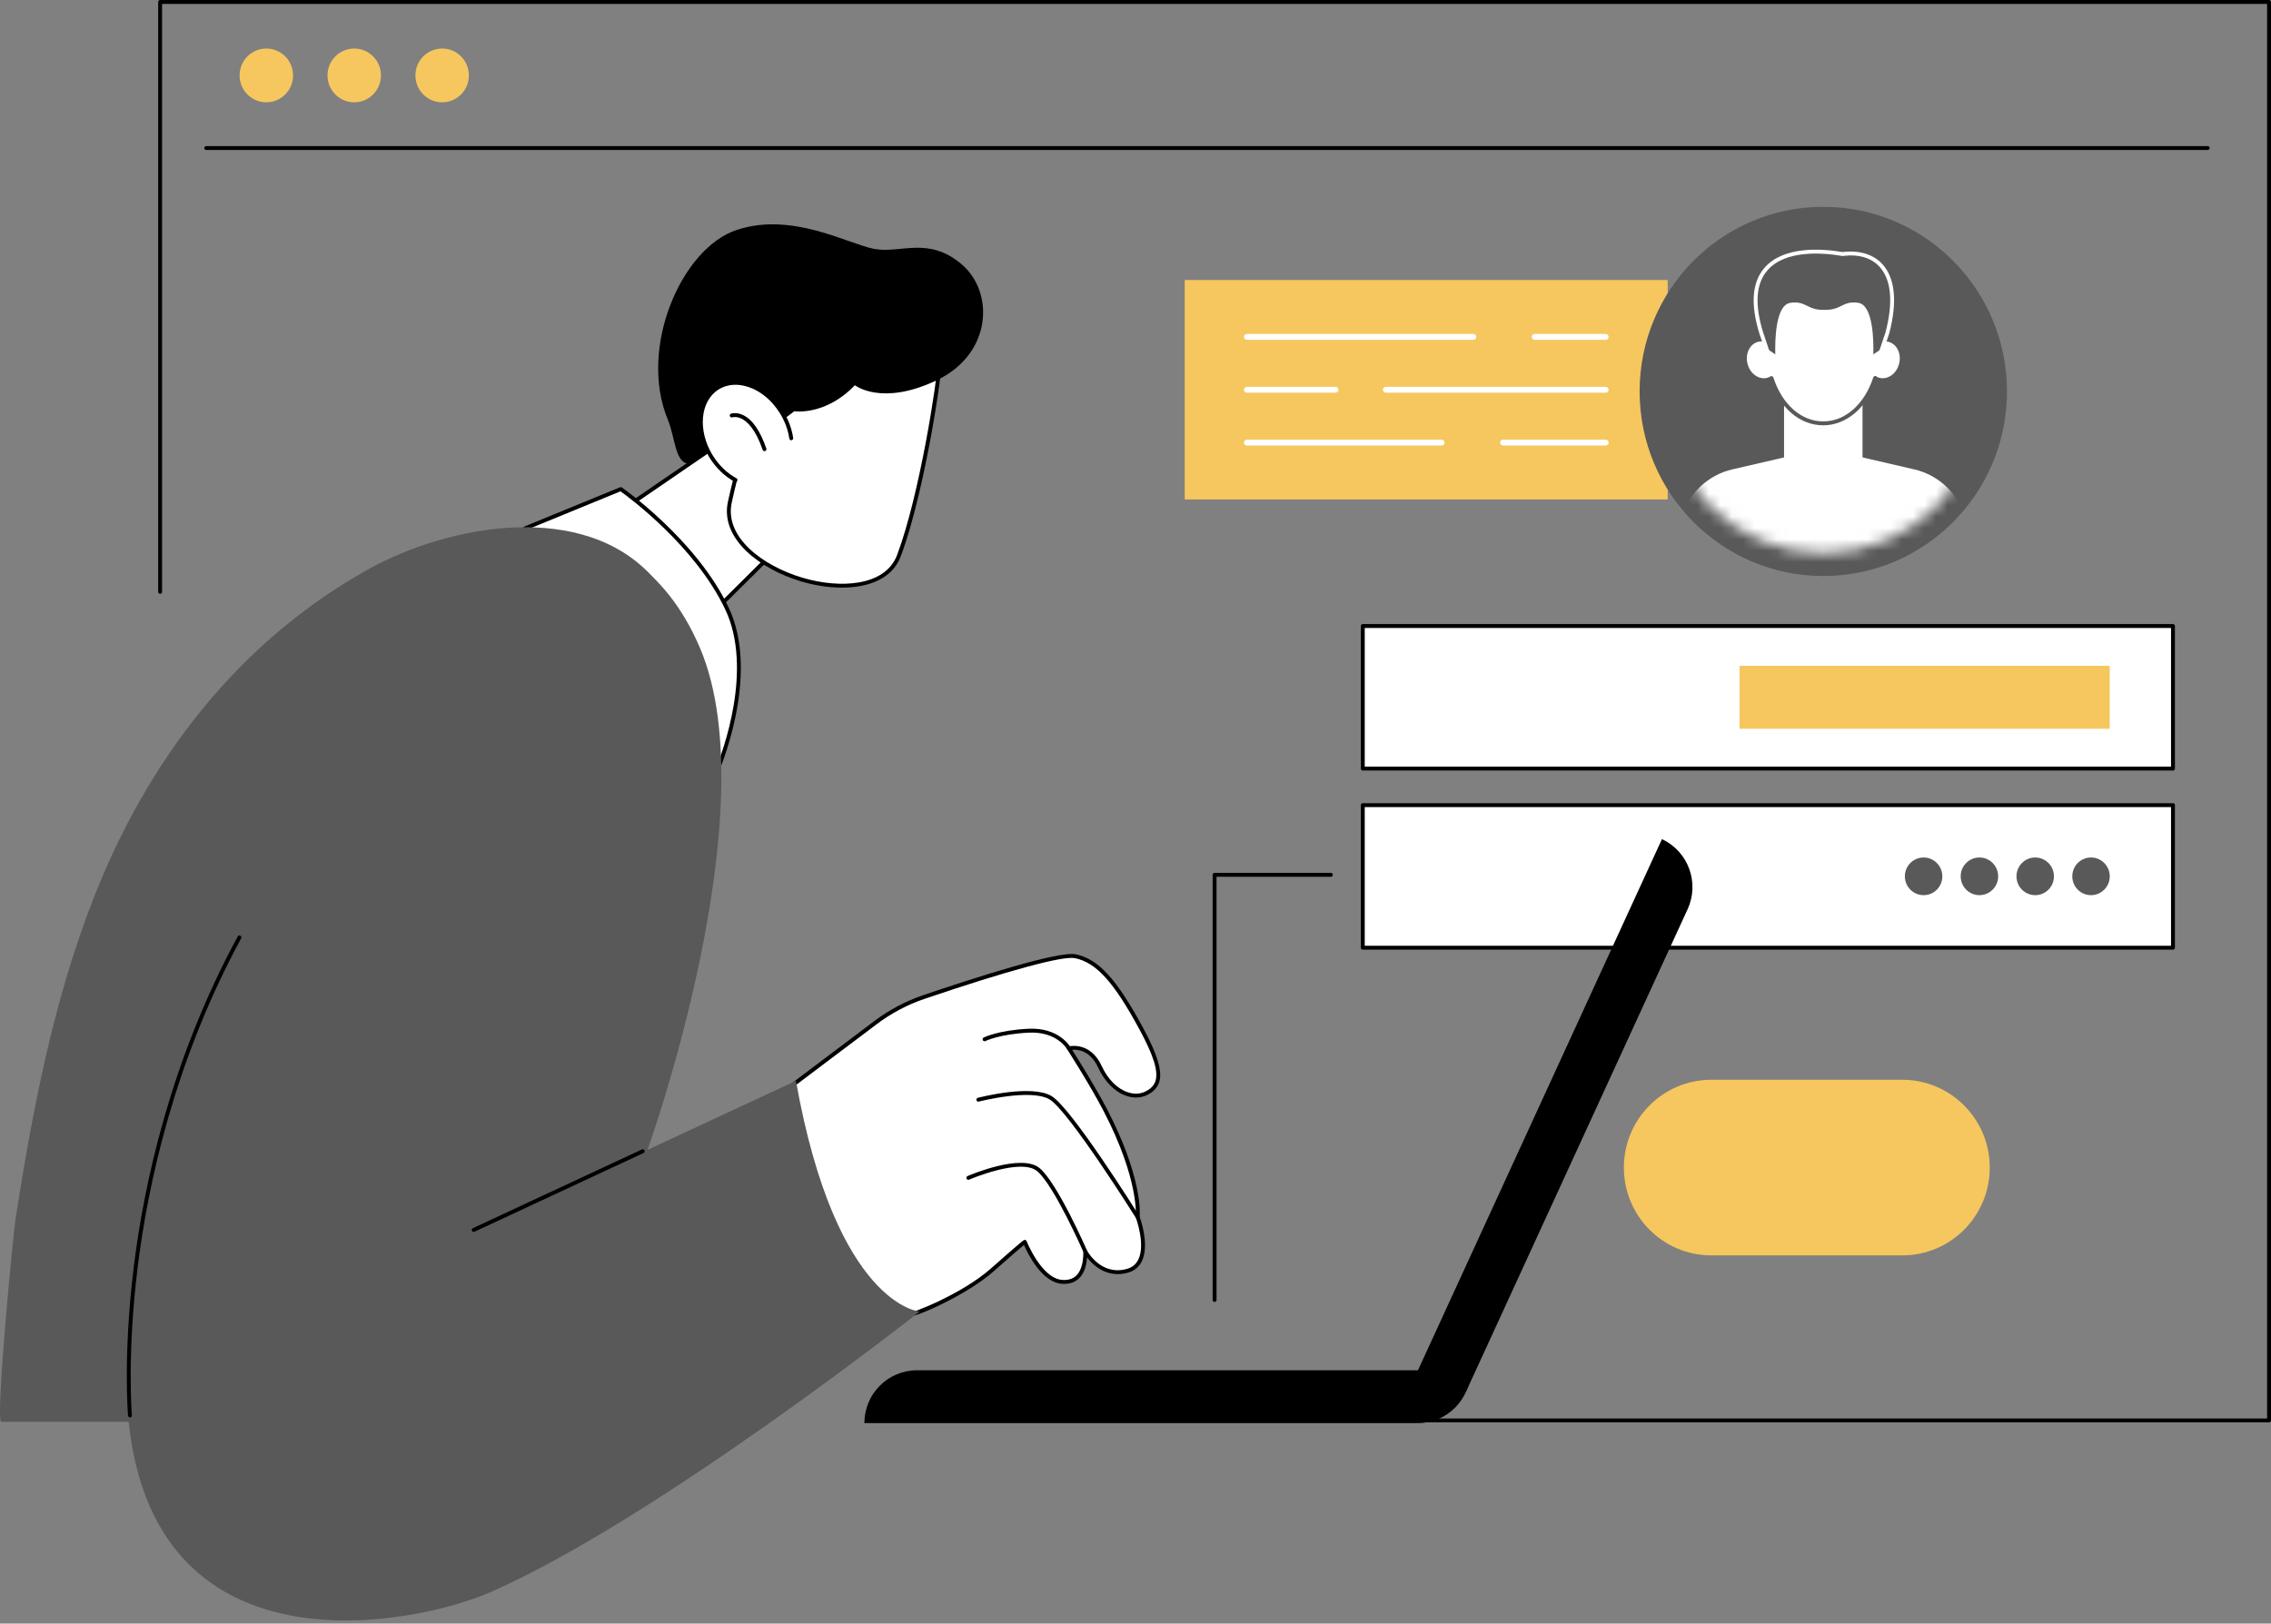 <svg width="200" height="143" viewBox="0 0 200 143" fill="none" xmlns="http://www.w3.org/2000/svg">
<rect x="0" y="0" width="200" height="143" fill="#808080" stroke="none"/>
<path d="M150.703 95.106H167.538C171.787 95.106 175.231 98.568 175.231 102.838C175.231 107.109 171.786 110.571 167.538 110.571H150.703C146.454 110.571 143.01 107.109 143.01 102.838C143.01 98.568 146.454 95.106 150.703 95.106Z" fill="#F6C75F"/>
<path d="M146.868 24.665H104.335V43.991H146.868V24.665Z" fill="#F6C75F"/>
<path d="M141.411 29.931H135.156C135.015 29.931 134.899 29.816 134.899 29.673C134.899 29.531 135.015 29.415 135.156 29.415H141.411C141.553 29.415 141.668 29.531 141.668 29.673C141.668 29.816 141.553 29.931 141.411 29.931Z" fill="white"/>
<path d="M129.748 29.931H109.809C109.667 29.931 109.552 29.816 109.552 29.673C109.552 29.531 109.667 29.415 109.809 29.415H129.748C129.89 29.415 130.005 29.531 130.005 29.673C130.005 29.816 129.89 29.931 129.748 29.931Z" fill="white"/>
<path d="M141.411 34.587H122.044C121.902 34.587 121.787 34.471 121.787 34.328C121.787 34.186 121.902 34.071 122.044 34.071H141.411C141.553 34.071 141.668 34.186 141.668 34.328C141.668 34.471 141.553 34.587 141.411 34.587Z" fill="white"/>
<path d="M117.619 34.587H109.809C109.667 34.587 109.552 34.471 109.552 34.328C109.552 34.186 109.667 34.071 109.809 34.071H117.619C117.761 34.071 117.877 34.186 117.877 34.328C117.877 34.471 117.761 34.587 117.619 34.587Z" fill="white"/>
<path d="M141.412 39.241H132.37C132.229 39.241 132.113 39.125 132.113 38.983C132.113 38.841 132.229 38.725 132.37 38.725H141.412C141.553 38.725 141.669 38.841 141.669 38.983C141.669 39.125 141.553 39.241 141.412 39.241Z" fill="white"/>
<path d="M126.961 39.241H109.809C109.667 39.241 109.552 39.125 109.552 38.983C109.552 38.841 109.667 38.725 109.809 38.725H126.961C127.103 38.725 127.218 38.841 127.218 38.983C127.218 39.125 127.103 39.241 126.961 39.241Z" fill="white"/>
<path d="M160.572 50.735C169.506 50.735 176.749 43.456 176.749 34.476C176.749 25.497 169.506 18.217 160.572 18.217C151.638 18.217 144.396 25.497 144.396 34.476C144.396 43.456 151.638 50.735 160.572 50.735Z" fill="#595959"/>
<mask id="mask0_386_34504" style="mask-type:luminance" maskUnits="userSpaceOnUse" x="146" y="20" width="29" height="29">
<path d="M160.573 48.717C168.397 48.717 174.741 42.341 174.741 34.476C174.741 26.611 168.397 20.235 160.573 20.235C152.748 20.235 146.404 26.611 146.404 34.476C146.404 42.341 152.748 48.717 160.573 48.717Z" fill="white"/>
</mask>
<g mask="url(#mask0_386_34504)">
<path d="M168.586 41.344L160.572 39.489L152.558 41.344C150.403 41.843 148.686 43.476 148.071 45.611L146.332 54.845H174.812L173.073 45.611C172.458 43.476 170.741 41.843 168.586 41.344Z" fill="white"/>
<path d="M157.117 34.502H164.027V42.285C164.027 43.493 163.05 44.475 161.845 44.475H159.298C158.094 44.475 157.116 43.494 157.116 42.285V34.502H157.117Z" fill="white"/>
<path d="M166.305 30.103C166.055 30.041 165.803 30.065 165.569 30.155C165.371 26.972 163.21 24.814 160.573 24.814C157.936 24.814 155.776 26.973 155.577 30.155C155.343 30.065 155.091 30.041 154.841 30.103C154.101 30.289 153.677 31.149 153.894 32.027C154.111 32.904 154.886 33.465 155.626 33.28C155.746 33.25 155.855 33.201 155.957 33.139C156.72 35.489 158.499 37.289 160.573 37.289C162.646 37.289 164.425 35.49 165.188 33.139C165.289 33.201 165.4 33.25 165.519 33.28C166.26 33.465 167.035 32.904 167.252 32.027C167.469 31.149 167.045 30.289 166.304 30.103H166.305Z" fill="white"/>
<path d="M156.013 33.306C156.775 35.656 158.499 37.289 160.572 37.289C162.645 37.289 164.373 35.643 165.136 33.292L156.013 33.306Z" fill="white"/>
<path d="M160.572 37.461C158.481 37.461 156.671 35.89 155.85 33.359C155.821 33.268 155.871 33.171 155.96 33.142C156.05 33.112 156.147 33.162 156.177 33.252C156.95 35.636 158.635 37.117 160.572 37.117C162.51 37.117 164.209 35.594 164.973 33.239C165.003 33.148 165.1 33.099 165.19 33.128C165.28 33.158 165.329 33.255 165.3 33.346C164.488 35.846 162.633 37.461 160.573 37.461H160.572Z" fill="#595959"/>
<path d="M162.265 22.373C157.983 21.651 153.005 22.547 155.11 29.328L155.656 30.955L156.531 31.55C156.531 31.55 156.285 27.08 157.678 26.848C158.996 26.628 159.079 27.507 160.661 27.465C162.243 27.506 162.327 26.628 163.644 26.848C165.037 27.08 164.792 31.55 164.792 31.55L165.666 30.955L166.213 29.328C167.604 24.059 165.374 21.983 162.265 22.373Z" fill="#595959"/>
<path d="M156.721 31.888L155.512 31.064L154.946 29.383C154.144 26.798 154.295 24.849 155.393 23.587C157.066 21.662 160.408 21.888 162.268 22.199C163.776 22.017 165.04 22.416 165.831 23.325C166.907 24.561 167.096 26.652 166.378 29.372L165.809 31.064L164.601 31.888L164.62 31.541C164.711 29.872 164.52 27.168 163.615 27.017C163.002 26.915 162.696 27.063 162.309 27.253C161.919 27.443 161.473 27.659 160.657 27.637C159.841 27.658 159.403 27.443 159.013 27.253C158.626 27.064 158.32 26.915 157.707 27.017C156.802 27.168 156.61 29.872 156.702 31.541L156.721 31.888H156.721ZM155.8 30.845L156.345 31.216C156.313 30.092 156.339 26.896 157.65 26.677C158.372 26.557 158.756 26.744 159.162 26.942C159.534 27.124 159.918 27.312 160.657 27.293C161.401 27.311 161.788 27.124 162.16 26.942C162.566 26.744 162.95 26.556 163.672 26.677C164.983 26.896 165.009 30.092 164.977 31.216L165.522 30.845L166.05 29.273C166.734 26.68 166.57 24.698 165.573 23.551C164.844 22.713 163.708 22.365 162.286 22.544L162.261 22.547L162.236 22.543C160.451 22.242 157.221 22.006 155.651 23.812C154.637 24.979 154.51 26.817 155.273 29.277L155.8 30.845Z" fill="white"/>
</g>
<path d="M199.828 125.282H118.467C118.372 125.282 118.296 125.204 118.296 125.11C118.296 125.015 118.372 124.938 118.467 124.938H199.656V0.344H14.273V52.131C14.273 52.227 14.197 52.303 14.102 52.303C14.007 52.303 13.931 52.226 13.931 52.131V0.172C13.931 0.077 14.008 0 14.102 0H199.828C199.923 0 200 0.077 200 0.172V125.109C200 125.204 199.923 125.281 199.828 125.281H199.828V125.282Z" fill="black"/>
<path d="M194.428 13.212H18.163C18.067 13.212 17.991 13.134 17.991 13.04C17.991 12.945 18.068 12.868 18.163 12.868H194.427C194.522 12.868 194.598 12.945 194.598 13.04C194.598 13.134 194.521 13.212 194.427 13.212H194.428Z" fill="black"/>
<path d="M36.584 6.643C36.584 7.952 37.638 9.012 38.938 9.012C40.239 9.012 41.293 7.952 41.293 6.643C41.293 5.335 40.239 4.275 38.938 4.275C37.638 4.275 36.584 5.335 36.584 6.643Z" fill="#F6C75F"/>
<path d="M28.842 6.643C28.842 7.952 29.895 9.012 31.196 9.012C32.497 9.012 33.55 7.952 33.55 6.643C33.55 5.335 32.497 4.275 31.196 4.275C29.895 4.275 28.842 5.335 28.842 6.643Z" fill="#F6C75F"/>
<path d="M23.455 9.012C24.755 9.012 25.809 7.951 25.809 6.643C25.809 5.336 24.755 4.275 23.455 4.275C22.155 4.275 21.101 5.336 21.101 6.643C21.101 7.951 22.155 9.012 23.455 9.012Z" fill="#F6C75F"/>
<path d="M191.367 55.139H120.017V67.696H191.367V55.139Z" fill="white"/>
<path d="M191.367 67.868H120.017C119.922 67.868 119.846 67.791 119.846 67.696V55.139C119.846 55.044 119.923 54.967 120.017 54.967H191.367C191.462 54.967 191.539 55.045 191.539 55.139V67.696C191.539 67.791 191.462 67.868 191.367 67.868ZM120.188 67.524H191.196V55.311H120.188V67.524Z" fill="black"/>
<path d="M191.367 70.916H120.017V83.472H191.367V70.916Z" fill="white"/>
<path d="M191.367 83.644H120.017C119.922 83.644 119.846 83.567 119.846 83.472V70.916C119.846 70.82 119.923 70.744 120.017 70.744H191.367C191.462 70.744 191.539 70.821 191.539 70.916V83.472C191.539 83.568 191.462 83.644 191.367 83.644ZM120.188 83.3H191.196V71.087H120.188V83.3Z" fill="black"/>
<path d="M184.152 78.845C185.063 78.844 185.801 78.1 185.8 77.184C185.799 76.268 185.06 75.526 184.148 75.527C183.237 75.528 182.499 76.271 182.5 77.187C182.501 78.104 183.24 78.846 184.152 78.845Z" fill="#595959"/>
<path d="M179.237 78.845C180.148 78.844 180.886 78.101 180.885 77.184C180.884 76.268 180.145 75.526 179.233 75.527C178.322 75.528 177.584 76.272 177.585 77.188C177.586 78.104 178.325 78.846 179.237 78.845Z" fill="#595959"/>
<path d="M174.324 78.844C175.235 78.843 175.973 78.1 175.972 77.183C175.971 76.267 175.232 75.525 174.32 75.526C173.409 75.527 172.671 76.27 172.672 77.187C172.673 78.103 173.412 78.845 174.324 78.844Z" fill="#595959"/>
<path d="M169.408 78.845C170.319 78.844 171.057 78.101 171.056 77.185C171.055 76.268 170.316 75.526 169.404 75.527C168.493 75.528 167.755 76.272 167.756 77.188C167.757 78.104 168.496 78.846 169.408 78.845Z" fill="#595959"/>
<path d="M185.796 58.645H153.194V64.19H185.796V58.645Z" fill="#F6C75F"/>
<path d="M106.964 114.673C106.869 114.673 106.793 114.596 106.793 114.501V77.053C106.793 76.958 106.869 76.881 106.964 76.881H117.208C117.303 76.881 117.379 76.959 117.379 77.053C117.379 77.148 117.303 77.225 117.208 77.225H107.136V114.501C107.136 114.597 107.059 114.673 106.964 114.673Z" fill="black"/>
<path d="M62.556 39.587L49.366 48.626L58.871 57.841L69.076 47.711L62.556 39.587Z" fill="white"/>
<path d="M58.871 58.013C58.829 58.013 58.786 57.996 58.752 57.964L49.248 48.75C49.211 48.714 49.192 48.663 49.197 48.611C49.202 48.56 49.228 48.513 49.271 48.484L62.46 39.444C62.534 39.393 62.635 39.409 62.69 39.479L69.21 47.602C69.266 47.671 69.26 47.77 69.197 47.833L58.991 57.963C58.958 57.995 58.914 58.013 58.871 58.013H58.871ZM49.638 48.649L58.87 57.6L68.846 47.697L62.523 39.819L49.638 48.649Z" fill="black"/>
<path d="M82.723 31.892C82.937 32.063 81.303 43.288 79.16 48.956C77.018 54.625 62.954 50.285 64.277 44.215C65.6 38.145 67.882 32.37 67.882 32.37L82.723 31.893V31.892Z" fill="white"/>
<path d="M74.151 51.757C72.965 51.757 71.717 51.556 70.557 51.21C66.948 50.132 63.391 47.472 64.109 44.178C65.419 38.163 67.699 32.363 67.722 32.305C67.746 32.241 67.807 32.199 67.876 32.196L82.716 31.719C82.757 31.719 82.796 31.731 82.828 31.757C82.915 31.826 82.991 31.887 82.727 33.856C82.552 35.16 82.291 36.772 81.993 38.393C81.52 40.974 80.542 45.784 79.32 49.017C78.577 50.983 76.481 51.756 74.151 51.756V51.757ZM68 32.538C67.687 33.349 65.651 38.709 64.444 44.252C63.773 47.332 67.194 49.847 70.655 50.88C73.942 51.862 77.955 51.659 78.999 48.896C81.014 43.566 82.544 33.361 82.57 32.07L68 32.539V32.538Z" fill="black"/>
<path d="M69.945 36.222C69.945 36.222 72.678 36.649 75.289 33.931C75.289 33.931 77.649 35.812 82.514 33.484C87.38 31.156 87.599 25.712 84.651 23.245C81.704 20.779 79.288 22.366 76.963 21.918C74.638 21.469 69.765 18.64 64.883 20.251C60.001 21.862 56.204 30.661 58.81 36.953C59.472 38.55 59.42 40.651 60.609 40.866C60.884 40.915 62.261 39.575 62.549 39.572C65.915 39.542 69.946 36.222 69.946 36.222H69.945Z" fill="black"/>
<path d="M68.249 42.362C69.97 41.298 70.237 38.596 68.845 36.327C67.454 34.058 64.93 33.081 63.209 34.145C61.488 35.209 61.221 37.911 62.612 40.18C64.004 42.449 66.528 43.426 68.249 42.362Z" fill="white"/>
<path d="M64.774 42.449C64.747 42.449 64.719 42.443 64.693 42.428C63.812 41.953 63.044 41.21 62.471 40.281C61.029 37.937 61.317 35.121 63.113 34.005C63.84 33.554 64.714 33.432 65.641 33.651C66.948 33.96 68.167 34.901 68.986 36.232C69.436 36.964 69.736 37.776 69.852 38.579C69.866 38.672 69.801 38.76 69.707 38.774C69.613 38.787 69.526 38.722 69.513 38.629C69.403 37.872 69.121 37.106 68.695 36.414C67.923 35.16 66.782 34.275 65.562 33.987C64.726 33.789 63.941 33.897 63.294 34.299C61.658 35.315 61.421 37.918 62.763 40.1C63.304 40.978 64.027 41.679 64.856 42.126C64.939 42.171 64.97 42.275 64.926 42.359C64.895 42.417 64.836 42.45 64.775 42.45L64.774 42.449Z" fill="black"/>
<path d="M67.326 39.738C67.255 39.738 67.188 39.694 67.164 39.622C66.537 37.791 65.803 37.116 65.298 36.873C64.833 36.648 64.499 36.758 64.495 36.759C64.406 36.791 64.308 36.745 64.276 36.655C64.244 36.566 64.29 36.467 64.379 36.435C64.398 36.428 64.846 36.272 65.447 36.561C66.267 36.956 66.954 37.948 67.488 39.509C67.519 39.599 67.471 39.697 67.382 39.728C67.363 39.734 67.344 39.737 67.326 39.737V39.738Z" fill="black"/>
<path d="M79.732 115.874C79.989 116.049 84.802 114.137 87.366 111.867C89.93 109.597 90.249 109.379 90.249 109.379C90.249 109.379 91.577 112.78 93.549 112.906C95.521 113.033 95.586 110.927 95.579 110.229C95.579 110.229 96.853 112.608 99.283 111.929C101.713 111.25 100.194 107.203 100.194 107.203C100.194 107.203 100.562 103.972 97.337 97.768C96.113 95.414 94.132 92.337 94.132 92.337C94.132 92.337 95.891 91.837 96.874 93.975C97.857 96.114 99.721 96.956 101.018 96.255C102.315 95.555 102.513 94.309 100.506 90.599C98.368 86.644 96.75 84.642 94.695 84.222C93.177 83.912 85.362 86.457 81.374 87.809C79.84 88.33 78.4 89.093 77.104 90.069L69.554 95.758C69.554 95.758 68.156 108.006 79.732 115.874Z" fill="white"/>
<path d="M79.774 116.045C79.712 116.045 79.665 116.035 79.637 116.017C73.613 111.924 71.146 106.631 70.138 102.912C69.044 98.881 69.381 95.77 69.385 95.74C69.39 95.693 69.414 95.65 69.451 95.622L77.001 89.932C78.314 88.942 79.768 88.174 81.32 87.647C85.67 86.171 93.199 83.74 94.73 84.053C96.724 84.461 98.331 86.212 100.659 90.517C101.932 92.872 102.375 94.343 102.095 95.285C101.954 95.761 101.638 96.117 101.101 96.407C100.544 96.707 99.871 96.75 99.204 96.526C98.194 96.187 97.288 95.283 96.719 94.048C96.012 92.509 94.905 92.42 94.418 92.465C94.892 93.212 96.465 95.717 97.49 97.69C100.545 103.565 100.404 106.766 100.37 107.182C100.488 107.511 101.241 109.734 100.544 111.114C100.293 111.611 99.885 111.941 99.33 112.096C97.487 112.611 96.267 111.444 95.735 110.761C95.671 111.592 95.43 112.212 95.014 112.608C94.644 112.959 94.15 113.117 93.539 113.078C91.756 112.963 90.514 110.422 90.179 109.655C89.901 109.882 89.195 110.479 87.48 111.997C85.215 114.003 80.701 116.046 79.773 116.046H79.774V116.045ZM69.719 95.851C69.676 96.337 69.485 99.204 70.472 102.835C71.466 106.488 73.891 111.685 79.803 115.713C80.295 115.705 84.73 113.972 87.254 111.738C89.796 109.486 90.139 109.246 90.153 109.237C90.196 109.207 90.251 109.2 90.3 109.215C90.35 109.231 90.39 109.268 90.409 109.317C90.423 109.35 91.722 112.616 93.561 112.735C94.071 112.769 94.48 112.641 94.778 112.358C95.072 112.078 95.421 111.482 95.409 110.232C95.408 110.153 95.461 110.083 95.537 110.063C95.613 110.044 95.694 110.079 95.731 110.149C95.781 110.241 96.972 112.397 99.238 111.765C99.702 111.635 100.029 111.372 100.238 110.96C100.909 109.633 100.044 107.289 100.035 107.265C100.025 107.24 100.021 107.212 100.025 107.185C100.028 107.153 100.342 103.92 97.186 97.85C95.979 95.529 94.009 92.464 93.99 92.433C93.96 92.387 93.954 92.33 93.973 92.279C93.993 92.228 94.035 92.189 94.087 92.174C94.106 92.169 95.998 91.659 97.031 93.906C97.559 95.056 98.391 95.892 99.313 96.202C99.897 96.398 100.459 96.365 100.938 96.106C101.389 95.862 101.652 95.571 101.766 95.189C102.018 94.341 101.584 92.951 100.357 90.683C98.085 86.482 96.541 84.777 94.662 84.393C93.599 84.176 88.776 85.483 81.43 87.975C79.912 88.49 78.491 89.242 77.208 90.21L69.719 95.854V95.851Z" fill="black"/>
<path d="M95.58 110.4C95.514 110.4 95.451 110.362 95.423 110.297C95.397 110.239 92.828 104.393 91.338 103.153C89.896 101.956 85.391 103.882 85.346 103.902C85.258 103.939 85.158 103.898 85.121 103.812C85.083 103.724 85.123 103.623 85.21 103.586C85.403 103.502 89.955 101.558 91.557 102.889C93.109 104.18 95.63 109.916 95.737 110.16C95.775 110.246 95.735 110.348 95.648 110.386C95.626 110.397 95.603 110.401 95.58 110.401V110.4Z" fill="black"/>
<path d="M100.195 107.375C100.138 107.375 100.082 107.347 100.049 107.294C99.99 107.2 94.106 97.824 92.428 96.833C90.777 95.856 86.248 97.014 86.202 97.027C86.111 97.05 86.016 96.995 85.993 96.903C85.969 96.811 86.024 96.717 86.116 96.694C86.308 96.644 90.829 95.488 92.602 96.537C94.35 97.57 100.095 106.723 100.339 107.111C100.389 107.192 100.365 107.298 100.285 107.349C100.257 107.367 100.225 107.375 100.194 107.375H100.195V107.375Z" fill="black"/>
<path d="M94.134 92.509C94.074 92.509 94.017 92.478 93.985 92.422C93.947 92.355 93.057 90.838 90.598 90.954C88.069 91.074 86.792 91.687 86.78 91.693C86.695 91.734 86.592 91.699 86.551 91.614C86.509 91.529 86.545 91.425 86.629 91.384C86.683 91.358 87.974 90.735 90.583 90.611C93.263 90.483 94.244 92.181 94.284 92.253C94.331 92.336 94.302 92.44 94.219 92.487C94.193 92.502 94.164 92.509 94.135 92.509H94.134Z" fill="black"/>
<path d="M46.218 46.546L54.668 43.08C54.668 43.08 61.158 47.569 64.017 53.59C66.876 59.61 63.063 68.094 63.063 68.094L46.217 46.546H46.218Z" fill="white"/>
<path d="M63.065 68.265C63.013 68.265 62.963 68.241 62.93 68.2L46.084 46.651C46.05 46.609 46.039 46.553 46.052 46.501C46.066 46.449 46.104 46.407 46.154 46.386L54.604 42.919C54.657 42.898 54.718 42.904 54.766 42.938C54.831 42.983 61.327 47.522 64.172 53.515C67.033 59.538 63.26 68.079 63.221 68.164C63.196 68.219 63.144 68.257 63.085 68.264C63.078 68.265 63.071 68.266 63.065 68.266V68.265ZM46.493 46.618L63.02 67.757C63.625 66.279 66.374 58.952 63.863 53.663C61.221 48.1 55.379 43.798 54.647 43.274L46.493 46.618V46.618Z" fill="black"/>
<path d="M70.095 95.196L57.026 101.277C57.026 101.277 67.753 71.475 61.654 57.092C55.555 42.709 40.027 44.889 31.695 53.074C23.363 61.258 9.573 101.304 11.232 124.119C12.979 148.143 36.697 143.116 43.292 140.196C57.963 133.702 80.992 115.522 80.992 115.522C80.992 115.522 73.632 114.996 70.095 95.196Z" fill="#595959"/>
<path d="M13.06 125.23H0.111C-0.426 125.222 1.142 108.802 1.374 107.318C2.863 97.796 4.685 88.254 8.188 79.245C12.931 67.043 20.907 56.571 32.407 50.159C39.523 46.191 51.466 43.999 57.572 50.923C64.967 59.311 13.06 125.229 13.06 125.229V125.23Z" fill="#595959"/>
<path d="M11.446 124.841C11.358 124.841 11.283 124.774 11.276 124.684C11.271 124.632 10.822 119.351 11.786 111.547C12.675 104.347 14.985 93.46 20.937 82.482C20.982 82.398 21.086 82.368 21.17 82.413C21.253 82.458 21.283 82.563 21.238 82.647C15.315 93.573 13.015 104.412 12.128 111.58C11.167 119.35 11.613 124.602 11.617 124.655C11.626 124.749 11.556 124.833 11.462 124.841H11.446Z" fill="black"/>
<path d="M41.719 108.503C41.655 108.503 41.593 108.466 41.564 108.403C41.524 108.317 41.561 108.214 41.647 108.175L56.531 101.242C56.617 101.202 56.719 101.239 56.758 101.325C56.798 101.411 56.761 101.514 56.675 101.554L41.791 108.487C41.768 108.497 41.743 108.502 41.719 108.502V108.503Z" fill="black"/>
<path d="M124.876 125.344H76.124C76.124 122.777 78.195 120.694 80.75 120.694H129.502C129.502 123.262 127.432 125.344 124.876 125.344Z" fill="black"/>
<path d="M123.99 122.621L146.362 73.911C148.681 74.987 149.693 77.75 148.623 80.081L129.086 122.621H123.99Z" fill="black"/>
</svg>
